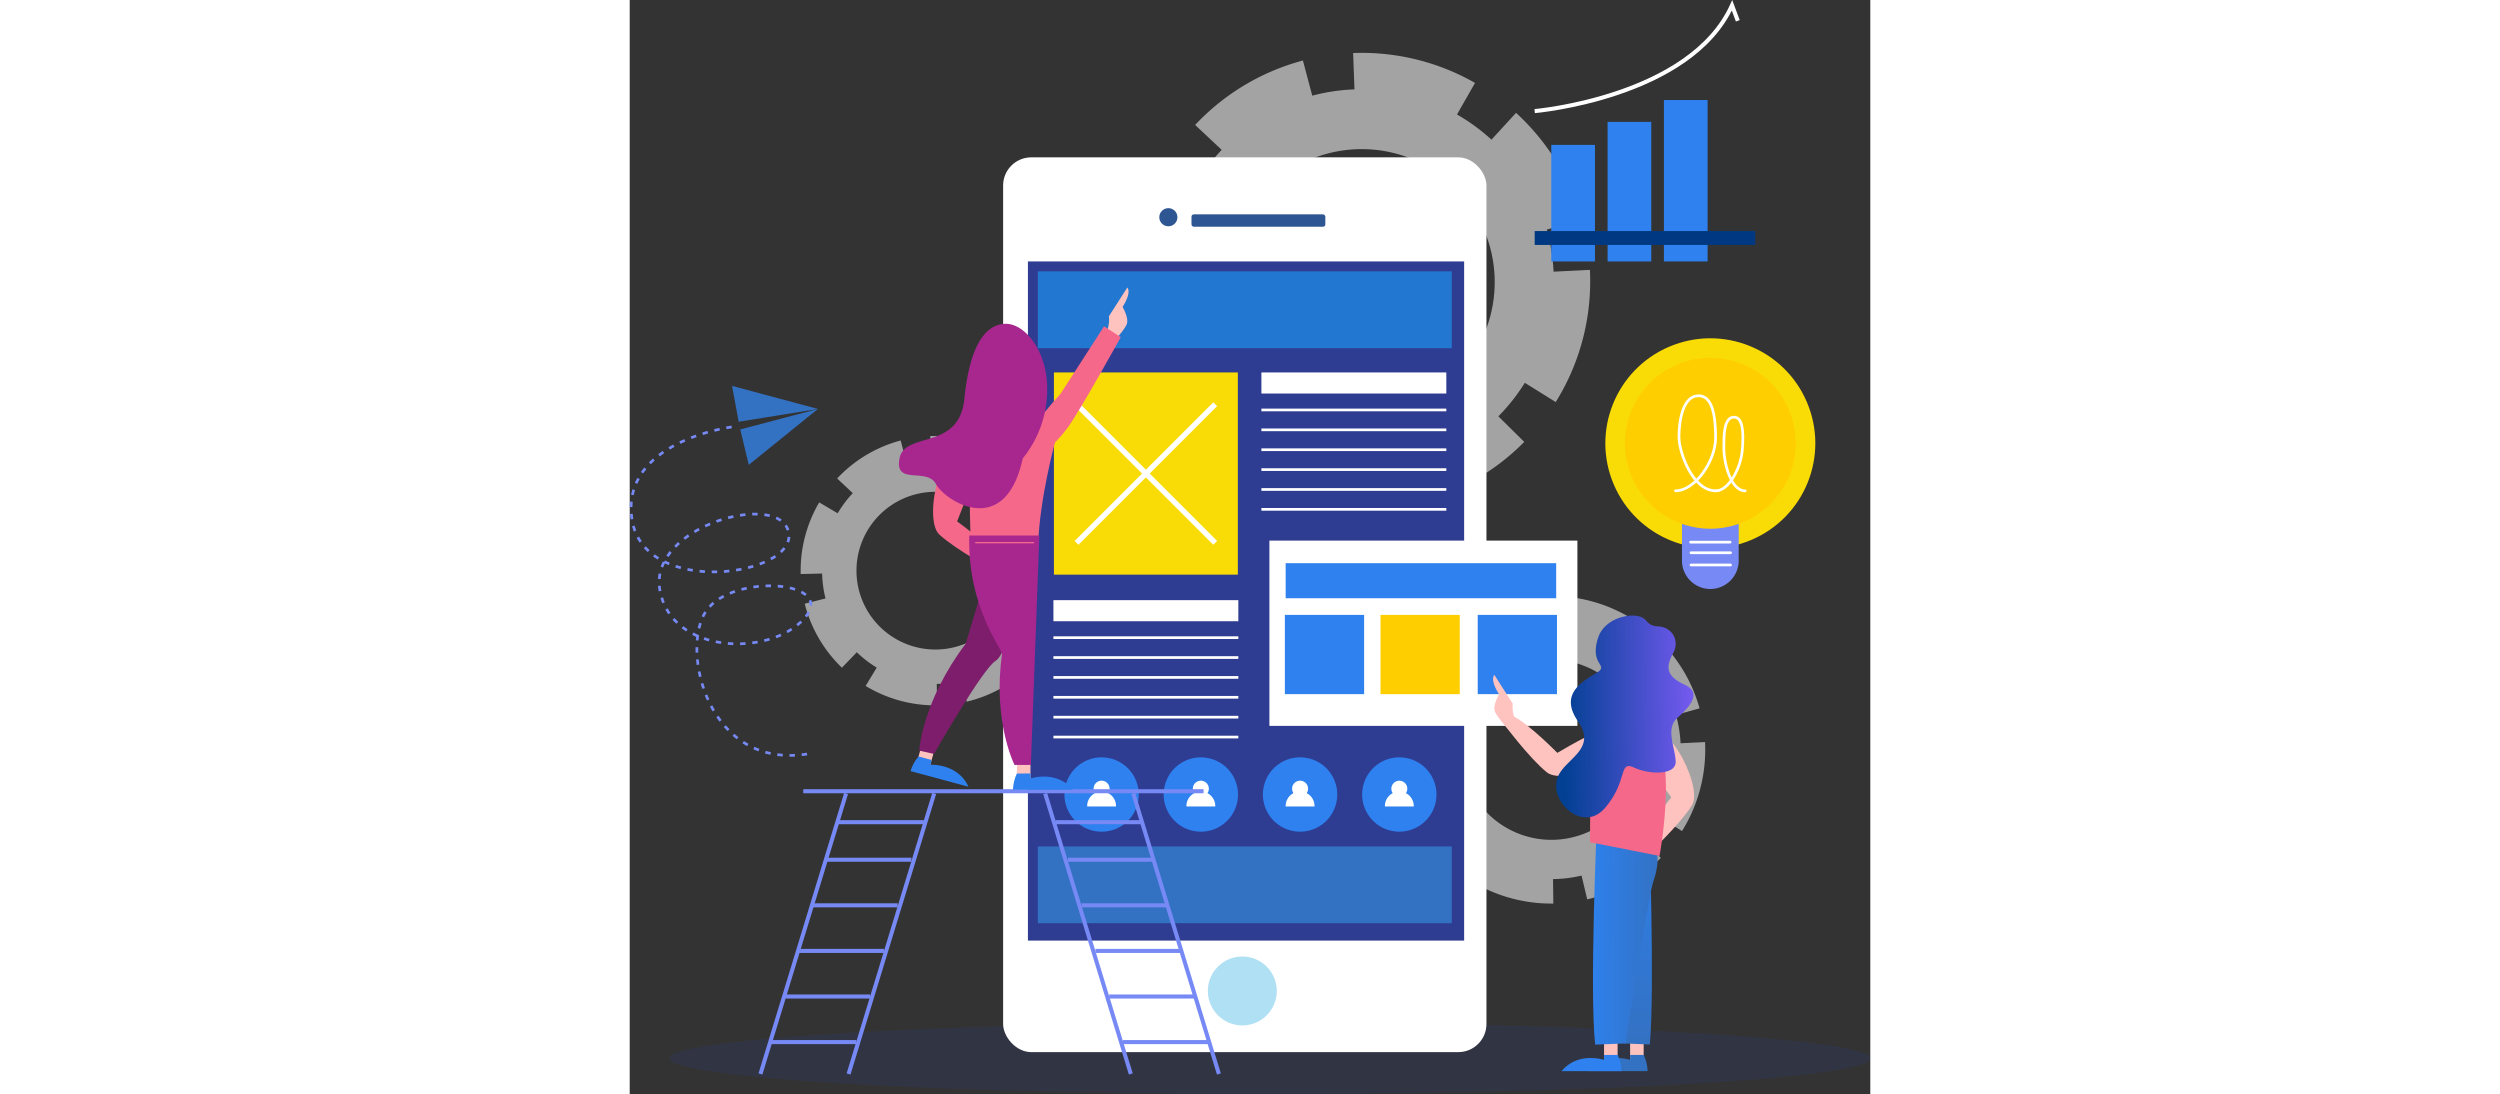 <svg xmlns="http://www.w3.org/2000/svg" xmlns:xlink="http://www.w3.org/1999/xlink"  height="400px" viewBox="0 0 913.932 806.07">
  <rect x="0" y="0" width="913.932" height="806.07" fill="#333333" stroke="none"/>
  <defs>
    <linearGradient id="linear-gradient" x1="0.5" x2="0.5" y2="1" gradientUnits="objectBoundingBox">
      <stop offset="0" stop-color="#2e81ee"/>
      <stop offset="1" stop-color="#3371c2"/>
    </linearGradient>
    <linearGradient id="linear-gradient-2" x1="0" y1="0.5" x2="1" y2="0.533" xlink:href="#linear-gradient"/>
    <linearGradient id="linear-gradient-3" x1="0.118" y1="0.425" x2="0.977" y2="0.412" gradientUnits="objectBoundingBox">
      <stop offset="0" stop-color="#014092"/>
      <stop offset="1" stop-color="#7a5bf5"/>
    </linearGradient>
  </defs>
  <g id="Objects" transform="translate(-15.848 -38.781)">
    <ellipse id="Ellipse_1" data-name="Ellipse 1" cx="442.381" cy="26.409" rx="442.381" ry="26.409" transform="translate(45.019 792.033)" fill="#2e3c92" opacity="0.17"/>
    <g id="Group_4" data-name="Group 4" transform="translate(141.78 77.73)" opacity="0.55">
      <g id="Group_1" data-name="Group 1" transform="translate(245.019)">
        <path id="Path_1" data-name="Path 1" d="M519.64,318.084a167.92,167.92,0,0,0,25.387-88.929c0-2.808-.07-5.65-.209-8.444l-26.757,1.325a141.309,141.309,0,0,0-5.022-31.031l25.808-7.206A168.1,168.1,0,0,0,490.4,105.027l-18.1,19.755a141.989,141.989,0,0,0-25.4-18.554l13.3-23.255a168.318,168.318,0,0,0-83.474-22.131h-.062c-2.072,0-4.184.039-6.275.116l.989,26.782a141.23,141.23,0,0,0-31.1,4.636l-6.88-25.9a168.067,168.067,0,0,0-79.384,47.462l19.531,18.349a142,142,0,0,0-18.867,25.165l-23.091-13.6A168.208,168.208,0,0,0,208.4,229.173q0,2.109.054,4.211l26.778-.668a141.5,141.5,0,0,0,4.249,31.157L213.5,270.423a168.038,168.038,0,0,0,46.46,79.963l18.59-19.3a142.064,142.064,0,0,0,24.916,19.185L289.58,373.185A168.05,168.05,0,0,0,376.7,397.464c.7,0,1.406,0,2.109-.013l-.319-26.8a141.864,141.864,0,0,0,31.2-3.851l6.221,26.075a168,168,0,0,0,80.542-45.45L477.387,328.6a142.036,142.036,0,0,0,19.49-24.688ZM376.711,327.7a97.975,97.975,0,1,1,.005,0Z" transform="translate(-208.4 -60.843)" fill="#fff"/>
      </g>
      <g id="Group_2" data-name="Group 2" transform="translate(0 282.217)">
        <path id="Path_2" data-name="Path 2" d="M265.024,358.621A98.984,98.984,0,0,0,279.989,306.2c0-1.655-.041-3.33-.122-4.977l-15.774.773a83.381,83.381,0,0,0-2.965-18.293l15.214-4.249a99.1,99.1,0,0,0-28.565-46.438l-10.669,11.647a83.65,83.65,0,0,0-14.973-10.938l7.844-13.713a99.232,99.232,0,0,0-49.21-13.047h-.033c-1.223,0-2.468.023-3.7.07l.579,15.788a83.321,83.321,0,0,0-18.332,2.731l-4.056-15.259a99.065,99.065,0,0,0-46.794,27.977l11.514,10.816a83.631,83.631,0,0,0-11.121,14.836l-13.609-8.012a99.162,99.162,0,0,0-13.673,50.3q0,1.246.031,2.484l15.786-.386a83.5,83.5,0,0,0,2.511,18.366l-15.317,3.863a99.05,99.05,0,0,0,27.388,47.142L122.9,366.3A83.745,83.745,0,0,0,137.6,377.609l-8.186,13.507a99.066,99.066,0,0,0,51.362,14.312h1.242l-.193-15.8a83.609,83.609,0,0,0,18.392-2.271l3.67,15.367a99.009,99.009,0,0,0,47.485-26.793l-11.239-11.1a83.656,83.656,0,0,0,11.488-14.554Zm-84.259,5.669A58.095,58.095,0,1,1,238.861,306.2a58.095,58.095,0,0,1-58.095,58.095Z" transform="translate(-81.544 -206.958)" fill="#fff"/>
      </g>
      <g id="Group_3" data-name="Group 3" transform="translate(439.773 400.097)">
        <path id="Path_3" data-name="Path 3" d="M518.76,441.163A113.024,113.024,0,0,0,535.852,381.3c0-1.891-.048-3.8-.141-5.684l-18.013.89a95.13,95.13,0,0,0-3.386-20.889l17.383-4.852a113.184,113.184,0,0,0-32.619-53.029l-12.186,13.3a95.583,95.583,0,0,0-17.1-12.489l8.958-15.655a113.309,113.309,0,0,0-56.206-14.9h-.041c-1.4,0-2.818.027-4.226.079l.666,18.028a95.2,95.2,0,0,0-20.931,3.119l-4.635-17.437a113.136,113.136,0,0,0-53.436,31.95l13.148,12.352a95.675,95.675,0,0,0-12.7,16.941l-15.544-9.155a113.238,113.238,0,0,0-15.612,57.442q0,1.42.035,2.836l18.028-.45a95.322,95.322,0,0,0,2.86,20.974l-17.491,4.41a113.119,113.119,0,0,0,31.272,53.834l12.514-12.991a95.638,95.638,0,0,0,16.781,12.916l-9.348,15.425A113.144,113.144,0,0,0,422.534,494.6h1.42l-.214-18.04a95.455,95.455,0,0,0,21-2.594l4.187,17.549a113.085,113.085,0,0,0,54.226-30.6l-12.836-12.676a95.666,95.666,0,0,0,13.122-16.62Zm-96.213,6.474a66.342,66.342,0,1,1,66.34-66.341,66.343,66.343,0,0,1-66.34,66.341Z" transform="translate(-309.232 -267.989)" fill="#fff"/>
      </g>
    </g>
    <g id="Group_21" data-name="Group 21" transform="translate(287.29 154.699)">
      <g id="Group_6" data-name="Group 6">
        <g id="Group_5" data-name="Group 5">
          <rect id="Rectangle_2" data-name="Rectangle 2" width="356.067" height="659.181" rx="20.762" transform="translate(3.65)" fill="#fff"/>
          <rect id="Rectangle_3" data-name="Rectangle 3" width="321.372" height="500.319" transform="translate(21.911 76.691)" fill="#2e3c92"/>
          <rect id="Rectangle_4" data-name="Rectangle 4" width="304.939" height="56.606" transform="translate(29.215 83.994)" fill="#2277d1"/>
          <rect id="Rectangle_5" data-name="Rectangle 5" width="304.939" height="56.606" transform="translate(29.215 507.622)" fill="#3371c2"/>
          <rect id="Rectangle_6" data-name="Rectangle 6" width="18.26" height="34.693" transform="translate(0 147.905)" fill="#fff"/>
          <rect id="Rectangle_7" data-name="Rectangle 7" width="18.26" height="36.52" transform="translate(0 244.681)" fill="#fff"/>
          <rect id="Rectangle_8" data-name="Rectangle 8" width="18.26" height="34.693" transform="translate(0 315.894)" fill="#fff"/>
        </g>
        <circle id="Ellipse_2" data-name="Ellipse 2" cx="6.683" cy="6.683" r="6.683" transform="translate(118.697 37.424)" fill="#2e5692"/>
        <rect id="Rectangle_9" data-name="Rectangle 9" width="98.604" height="9.13" rx="1.73" transform="translate(142.419 41.998)" fill="#2e5692"/>
        <circle id="Ellipse_3" data-name="Ellipse 3" cx="25.397" cy="25.397" r="25.397" transform="translate(154.464 588.719)" fill="#b0e0f4"/>
      </g>
      <rect id="Rectangle_10" data-name="Rectangle 10" width="135.497" height="148.957" transform="translate(41.071 158.462)" fill="#f9dc06"/>
      <rect id="Rectangle_11" data-name="Rectangle 11" width="226.896" height="136.491" transform="translate(199.824 282.343)" fill="#fff"/>
      <g id="Group_8" data-name="Group 8" transform="translate(193.93 158.462)">
        <rect id="Rectangle_12" data-name="Rectangle 12" width="136.219" height="15.523" fill="#fff"/>
        <g id="Group_7" data-name="Group 7" transform="translate(0 27.63)">
          <line id="Line_1" data-name="Line 1" x2="136.219" fill="none" stroke="#fff" stroke-miterlimit="10" stroke-width="2"/>
          <line id="Line_2" data-name="Line 2" x2="136.219" transform="translate(0 14.644)" fill="none" stroke="#fff" stroke-miterlimit="10" stroke-width="2"/>
          <line id="Line_3" data-name="Line 3" x2="136.219" transform="translate(0 29.291)" fill="none" stroke="#fff" stroke-miterlimit="10" stroke-width="2"/>
          <line id="Line_4" data-name="Line 4" x2="136.219" transform="translate(0 43.937)" fill="none" stroke="#fff" stroke-miterlimit="10" stroke-width="2"/>
          <line id="Line_5" data-name="Line 5" x2="136.219" transform="translate(0 58.582)" fill="none" stroke="#fff" stroke-miterlimit="10" stroke-width="2"/>
          <line id="Line_6" data-name="Line 6" x2="136.219" transform="translate(0 73.226)" fill="none" stroke="#fff" stroke-miterlimit="10" stroke-width="2"/>
        </g>
      </g>
      <g id="Group_10" data-name="Group 10" transform="translate(40.712 326.212)">
        <rect id="Rectangle_13" data-name="Rectangle 13" width="136.219" height="15.523" fill="#fff"/>
        <g id="Group_9" data-name="Group 9" transform="translate(0 27.63)">
          <line id="Line_7" data-name="Line 7" x2="136.219" fill="none" stroke="#fff" stroke-miterlimit="10" stroke-width="2"/>
          <line id="Line_8" data-name="Line 8" x2="136.219" transform="translate(0 14.644)" fill="none" stroke="#fff" stroke-miterlimit="10" stroke-width="2"/>
          <line id="Line_9" data-name="Line 9" x2="136.219" transform="translate(0 29.291)" fill="none" stroke="#fff" stroke-miterlimit="10" stroke-width="2"/>
          <line id="Line_10" data-name="Line 10" x2="136.219" transform="translate(0 43.935)" fill="none" stroke="#fff" stroke-miterlimit="10" stroke-width="2"/>
          <line id="Line_11" data-name="Line 11" x2="136.219" transform="translate(0 58.582)" fill="none" stroke="#fff" stroke-miterlimit="10" stroke-width="2"/>
          <line id="Line_12" data-name="Line 12" x2="136.219" transform="translate(0 73.226)" fill="none" stroke="#fff" stroke-miterlimit="10" stroke-width="2"/>
        </g>
      </g>
      <g id="Group_12" data-name="Group 12" transform="translate(37.447 430.65)">
        <circle id="Ellipse_4" data-name="Ellipse 4" cx="27.402" cy="27.402" r="27.402" transform="translate(0 38.752) rotate(-45)" fill="#2e81ee"/>
        <g id="Group_11" data-name="Group 11" transform="translate(28.122 28.56)">
          <path id="Path_4" data-name="Path 4" d="M205.061,344.335a5.889,5.889,0,1,1-5.89-5.891,5.889,5.889,0,0,1,5.89,5.891Z" transform="translate(-188.541 -338.444)" fill="#fff"/>
          <path id="Path_5" data-name="Path 5" d="M212.053,353.553c0-.112.033-.218.033-.332a10.629,10.629,0,0,0-21.258,0c0,.114.031.22.035.332Z" transform="translate(-190.828 -334.58)" fill="#fff"/>
        </g>
      </g>
      <g id="Group_14" data-name="Group 14" transform="translate(116.694 436.785)">
        <circle id="Ellipse_5" data-name="Ellipse 5" cx="27.402" cy="27.402" r="27.402" transform="translate(0 53.543) rotate(-77.685)" fill="#2e81ee"/>
        <g id="Group_13" data-name="Group 13" transform="translate(21.988 22.425)">
          <path id="Path_6" data-name="Path 6" d="M242.913,344.335a5.889,5.889,0,1,1-5.89-5.891,5.889,5.889,0,0,1,5.89,5.891Z" transform="translate(-226.395 -338.444)" fill="#fff"/>
          <path id="Path_7" data-name="Path 7" d="M249.906,353.553c0-.112.033-.218.033-.332a10.629,10.629,0,0,0-21.258,0c0,.114.031.22.033.332Z" transform="translate(-228.681 -334.58)" fill="#fff"/>
        </g>
      </g>
      <g id="Group_16" data-name="Group 16" transform="translate(189.487 436.443)">
        <circle id="Ellipse_6" data-name="Ellipse 6" cx="27.402" cy="27.402" r="27.402" transform="translate(0 53.379) rotate(-76.825)" fill="#2e81ee"/>
        <g id="Group_15" data-name="Group 15" transform="translate(22.307 22.767)">
          <path id="Path_8" data-name="Path 8" d="M280.766,344.335a5.889,5.889,0,1,1-5.89-5.891,5.889,5.889,0,0,1,5.89,5.891Z" transform="translate(-264.248 -338.444)" fill="#fff"/>
          <path id="Path_9" data-name="Path 9" d="M287.757,353.553c0-.112.035-.218.035-.332a10.629,10.629,0,0,0-21.258,0c0,.114.029.22.033.332Z" transform="translate(-266.534 -334.58)" fill="#fff"/>
        </g>
      </g>
      <g id="Group_18" data-name="Group 18" transform="translate(262.599 436.443)">
        <circle id="Ellipse_7" data-name="Ellipse 7" cx="27.402" cy="27.402" r="27.402" transform="translate(0 53.379) rotate(-76.825)" fill="#2e81ee"/>
        <g id="Group_17" data-name="Group 17" transform="translate(22.307 22.767)">
          <circle id="Ellipse_8" data-name="Ellipse 8" cx="5.889" cy="5.889" r="5.889" transform="translate(4.738)" fill="#fff"/>
          <path id="Path_10" data-name="Path 10" d="M325.61,353.553c0-.112.035-.218.035-.332a10.629,10.629,0,0,0-21.258,0c0,.114.029.22.033.332Z" transform="translate(-304.387 -334.58)" fill="#fff"/>
        </g>
      </g>
      <g id="Group_19" data-name="Group 19" transform="translate(57.749 181.869)">
        <line id="Line_13" data-name="Line 13" x2="102.142" y2="102.142" fill="none" stroke="#fff" stroke-miterlimit="10" stroke-width="4"/>
        <line id="Line_14" data-name="Line 14" x1="102.142" y2="102.142" fill="none" stroke="#fff" stroke-miterlimit="10" stroke-width="4"/>
      </g>
      <rect id="Rectangle_14" data-name="Rectangle 14" width="199.295" height="25.824" transform="translate(211.794 298.975)" fill="#2e81ee"/>
      <g id="Group_20" data-name="Group 20" transform="translate(211.209 337.067)">
        <rect id="Rectangle_15" data-name="Rectangle 15" width="58.387" height="58.387" fill="#2e81ee"/>
        <rect id="Rectangle_16" data-name="Rectangle 16" width="58.387" height="58.387" transform="translate(70.456)" fill="#ffce00"/>
        <path id="Rectangle_17" data-name="Rectangle 17" d="M0,0H58.387V58.387H0Z" transform="translate(142.079)" fill="#2e81ee"/>
      </g>
    </g>
    <g id="Group_31" data-name="Group 31" transform="translate(16.876 42.714)">
      <g id="Group_23" data-name="Group 23" transform="translate(693.599 221.169)">
        <circle id="Ellipse_9" data-name="Ellipse 9" cx="77.332" cy="77.332" r="77.332" transform="translate(0 60.658) rotate(-23.091)" fill="#f9dc06"/>
        <path id="Path_11" data-name="Path 11" d="M438.59,298.622h0a20.958,20.958,0,0,1-20.9-20.9V250.492a20.958,20.958,0,0,1,20.9-20.9h0a20.958,20.958,0,0,1,20.9,20.9v27.234a20.958,20.958,0,0,1-20.9,20.9Z" transform="translate(-337.125 -89.808)" fill="#7689f4"/>
        <circle id="Ellipse_10" data-name="Ellipse 10" cx="62.935" cy="62.935" r="62.935" transform="translate(18.954 68.094) rotate(-22.979)" fill="#ffce00"/>
        <line id="Line_15" data-name="Line 15" x2="29.125" transform="translate(87.214 182.107)" fill="none" stroke="#fff" stroke-linecap="round" stroke-linejoin="round" stroke-width="2"/>
        <line id="Line_16" data-name="Line 16" x2="29.125" transform="translate(86.903 174.298)" fill="none" stroke="#fff" stroke-linecap="round" stroke-linejoin="round" stroke-width="2"/>
        <line id="Line_17" data-name="Line 17" x2="29.125" transform="translate(87.214 191.117)" fill="none" stroke="#fff" stroke-linecap="round" stroke-linejoin="round" stroke-width="2"/>
        <g id="Group_22" data-name="Group 22" transform="translate(75.805 66.456)">
          <path id="Path_12" data-name="Path 12" d="M415.227,261.647c14.438,0,29.552-21.955,29.552-39.029,0-18.952-3.284-30.989-12.537-30.989-11.668,0-14.453,18.569-14.453,30.3s10.3,39.717,26.99,39.717" transform="translate(-415.227 -191.629)" fill="none" stroke="#fff" stroke-linecap="round" stroke-linejoin="round" stroke-width="2"/>
          <path id="Path_13" data-name="Path 13" d="M430.629,254.039c9.518,0,18.438-16.732,19.483-30.237,1.219-14.7-.077-24-6.181-24-7.691,0-7.438,14.384-7.438,23.473s4.7,30.768,15.7,30.768" transform="translate(-400.88 -184.021)" fill="none" stroke="#fff" stroke-linecap="round" stroke-linejoin="round" stroke-width="2"/>
        </g>
      </g>
      <g id="Group_30" data-name="Group 30">
        <g id="Group_27" data-name="Group 27" transform="translate(665.668)">
          <g id="Group_26" data-name="Group 26" transform="translate(12.218 69.769)">
            <rect id="Rectangle_22" data-name="Rectangle 22" width="32.192" height="85.871" transform="translate(0 33.034)" fill="#2e81ee"/>
            <rect id="Rectangle_23" data-name="Rectangle 23" width="32.192" height="102.83" transform="translate(41.486 16.076)" fill="#2e81ee"/>
            <rect id="Rectangle_24" data-name="Rectangle 24" width="32.192" height="118.905" transform="translate(82.974)" fill="#2e81ee"/>
          </g>
          <path id="Path_15" data-name="Path 15" d="M511.15,54.11l-4.249-11.4c-30.768,67.961-145.382,77.92-145.382,77.92" transform="translate(-361.519 -42.714)" fill="none" stroke="#fff" stroke-miterlimit="10" stroke-width="3"/>
          <rect id="Rectangle_25" data-name="Rectangle 25" width="162.485" height="10.248" transform="translate(0 166.273)" fill="#003982"/>
        </g>
        <g id="Group_29" data-name="Group 29" transform="translate(0 280.351)">
          <path id="Path_16" data-name="Path 16" d="M90.967,203.528s-82.543,10.583-73.381,68.39,121.03,41.22,115.4,9.6S29.6,276.184,38.06,323.71s80.815,49.28,106.2,21.123-52.4-33.98-71.974-5.93.858,118.662,76.144,105.265" transform="translate(-16.876 -173.271)" fill="none" stroke="#7689f4" stroke-miterlimit="10" stroke-width="2" stroke-dasharray="4 5"/>
          <g id="Group_28" data-name="Group 28" transform="translate(74.361)">
            <path id="Path_17" data-name="Path 17" d="M58.516,211.733l6.256,26.115L115.7,196.66Z" transform="translate(-52.451 -179.669)" fill="#3371c2"/>
            <path id="Path_18" data-name="Path 18" d="M60.251,214.272l-4.875-26.409,63.262,17Z" transform="translate(-55.376 -187.863)" fill="#3371c2"/>
          </g>
        </g>
      </g>
    </g>
    <g id="Group_33" data-name="Group 33" transform="translate(651.881 492.273)">
      <g id="Group_32" data-name="Group 32" transform="translate(0 9.789)">
        <path id="Path_19" data-name="Path 19" d="M402.71,323.3c-6.623,9.561,16.383,37.8,22.187,45.88,0,0-18.444,22.8-22.961,34.894l6.256,6.741s22.921-21.439,31.927-35.765S417.7,301.674,402.71,323.3Z" transform="translate(-293.592 -245.088)" fill="#ffc3bf"/>
        <path id="Path_20" data-name="Path 20" d="M420.447,360.916s-3.78,5.425-14.135,5.661l-19.481,15.879s3.451,3.284,13.818-5.093c0,0,8.682,3.942,13.01,1.586s14.109-13.843,14.109-13.843Z" transform="translate(-307.277 -205.665)" fill="#ffc3bf"/>
        <rect id="Rectangle_26" data-name="Rectangle 26" width="9.98" height="21.889" transform="translate(100.961 295.648)" fill="#ffc3bf"/>
        <path id="Path_21" data-name="Path 21" d="M413.012,443.043v3.67s-19.122-6.44-31.305,8.288h44.182a29.579,29.579,0,0,0-2.9-11.95Z" transform="translate(-312.051 -129.166)" fill="#3371c2"/>
        <rect id="Rectangle_27" data-name="Rectangle 27" width="9.98" height="21.889" transform="translate(81.766 295.648)" fill="#ffc3bf"/>
        <path id="Path_22" data-name="Path 22" d="M404.89,518.031c-.473-7.905-14.046-111.019-16.369-119.021-4.28-14.737-3.963-28.493,6.15-45.536l28.42.653s4.236,124.843.521,164.689Z" transform="translate(-308.128 -212.598)" fill="url(#linear-gradient)"/>
        <path id="Path_23" data-name="Path 23" d="M407.921,518.053c.606-7.907,17.37-111.093,20.207-119.108,5.225-14.758,4.908-28.514-7.195-45.511l-34.239.786s-5.617,124.874-1.329,164.706Z" transform="translate(-310.147 -212.634)" fill="url(#linear-gradient-2)"/>
        <path id="Path_24" data-name="Path 24" d="M394.908,312.6l.315,13.729,9.433-.216-.336-14.679Z" transform="translate(-299.755 -251.759)" fill="#ffc3bf"/>
        <path id="Path_25" data-name="Path 25" d="M404.856,317.017c-6.7.075-20.806,7.079-21.439,23.807s-.8,62.982-.8,62.982l51.223,10.107s16.74-90.277-13.022-96.046A79.644,79.644,0,0,0,404.856,317.017Z" transform="translate(-311.2 -246.639)" fill="#f5688a"/>
        <path id="Path_26" data-name="Path 26" d="M437.3,323.984c-8.738-7.678-39.425,11.938-48.123,16.777,0,0-20.537-20.939-32.028-26.813l-7.415,5.441S368.41,344.62,381.6,355.208,457.057,341.35,437.3,323.984Z" transform="translate(-341.832 -249.414)" fill="#ffc3bf"/>
        <path id="Path_27" data-name="Path 27" d="M400.019,286.261c-5.655,4.249-16.452,24.493-9.02,41.691,7.691,17.8,15.035,23.678,29.215,9.184s13.669-38.89,4.753-49.336S409.157,279.392,400.019,286.261Z" transform="translate(-305.747 -280.536)" fill="#ffc3bf"/>
        <path id="Path_28" data-name="Path 28" d="M403.074,443.043v3.67s-19.112-6.44-31.305,8.288h44.182a29.579,29.579,0,0,0-2.9-11.95Z" transform="translate(-321.308 -129.166)" fill="#2e81ee"/>
        <line id="Line_18" data-name="Line 18" x2="0.643" transform="translate(133.595 196.289)" fill="none"/>
        <path id="Path_29" data-name="Path 29" d="M364.117,333.95s-4.954-4.379-4-14.693l-13.538-21.173s-3.649,3.052,3.477,14.31c0,0-4.912,8.172-3.067,12.748s12.132,15.6,12.132,15.6Z" transform="translate(-345.643 -264.191)" fill="#ffc3bf"/>
      </g>
      <path id="Path_30" data-name="Path 30" d="M443.692,283.379a11.079,11.079,0,0,1-7.776-4.226c-5.565-7.488-29.955-3.683-35.261,12.512-6.994,21.354,9.464,19.715-1.991,26.517s-26.117,16.031-12.9,35.153-5.783,26.143-13.3,37.959c-11.566,18.181,16.1,45.934,33.281,25.814s9.615-35.076,21.356-29.654c11.172,5.157,31.253,5.92,30.66-4.73s-7.548-23.8,1.078-31.709,19.069-18.376,5.408-24.675c-14.617-6.741-13.372-13.907-8.166-23.661C460.73,293.962,455.219,283.381,443.692,283.379Z" transform="translate(-323.219 -275.468)" fill="url(#linear-gradient-3)"/>
    </g>
    <g id="Group_43" data-name="Group 43" transform="translate(112.165 250.608)">
      <g id="Group_37" data-name="Group 37" transform="translate(0 371.071)">
        <g id="Group_34" data-name="Group 34" transform="translate(209.748 1.64)">
          <line id="Line_19" data-name="Line 19" x2="63.095" y2="206.668" transform="translate(64.905)" fill="none" stroke="#7689f4" stroke-miterlimit="10" stroke-width="3"/>
          <line id="Line_20" data-name="Line 20" x2="63.095" y2="206.668" fill="none" stroke="#7689f4" stroke-miterlimit="10" stroke-width="3"/>
          <line id="Line_21" data-name="Line 21" x1="63.217" transform="translate(16.757 48.824)" fill="none" stroke="#7689f4" stroke-miterlimit="10" stroke-width="3"/>
          <line id="Line_22" data-name="Line 22" x1="63.217" transform="translate(7.583 21.157)" fill="none" stroke="#7689f4" stroke-miterlimit="10" stroke-width="3"/>
          <line id="Line_23" data-name="Line 23" x1="63.217" transform="translate(26.898 82.41)" fill="none" stroke="#7689f4" stroke-miterlimit="10" stroke-width="3"/>
          <line id="Line_24" data-name="Line 24" x1="63.217" transform="translate(37.038 115.995)" fill="none" stroke="#7689f4" stroke-miterlimit="10" stroke-width="3"/>
          <line id="Line_25" data-name="Line 25" x1="63.217" transform="translate(47.178 149.581)" fill="none" stroke="#7689f4" stroke-miterlimit="10" stroke-width="3"/>
          <line id="Line_26" data-name="Line 26" x1="63.217" transform="translate(57.318 183.166)" fill="none" stroke="#7689f4" stroke-miterlimit="10" stroke-width="3"/>
        </g>
        <g id="Group_36" data-name="Group 36">
          <g id="Group_35" data-name="Group 35" transform="translate(0 1.64)">
            <line id="Line_27" data-name="Line 27" x1="63.095" y2="206.668" fill="none" stroke="#7689f4" stroke-miterlimit="10" stroke-width="3"/>
            <line id="Line_28" data-name="Line 28" x1="63.095" y2="206.668" transform="translate(64.905)" fill="none" stroke="#7689f4" stroke-miterlimit="10" stroke-width="3"/>
            <line id="Line_29" data-name="Line 29" x2="63.217" transform="translate(48.026 48.824)" fill="none" stroke="#7689f4" stroke-miterlimit="10" stroke-width="3"/>
            <line id="Line_30" data-name="Line 30" x2="63.217" transform="translate(57.201 21.157)" fill="none" stroke="#7689f4" stroke-miterlimit="10" stroke-width="3"/>
            <line id="Line_31" data-name="Line 31" x2="63.217" transform="translate(37.886 82.41)" fill="none" stroke="#7689f4" stroke-miterlimit="10" stroke-width="3"/>
            <line id="Line_32" data-name="Line 32" x2="63.217" transform="translate(27.746 115.995)" fill="none" stroke="#7689f4" stroke-miterlimit="10" stroke-width="3"/>
            <line id="Line_33" data-name="Line 33" x2="63.217" transform="translate(17.605 149.581)" fill="none" stroke="#7689f4" stroke-miterlimit="10" stroke-width="3"/>
            <line id="Line_34" data-name="Line 34" x2="63.217" transform="translate(7.465 183.166)" fill="none" stroke="#7689f4" stroke-miterlimit="10" stroke-width="3"/>
          </g>
          <line id="Line_35" data-name="Line 35" x2="294.89" transform="translate(31.549)" fill="none" stroke="#7689f4" stroke-miterlimit="10" stroke-width="3"/>
        </g>
      </g>
      <g id="Group_42" data-name="Group 42" transform="translate(102.024)">
        <path id="Path_31" data-name="Path 31" d="M197.052,186.215s4.954-4.379,4-14.693l13.538-21.173s3.649,3.052-3.477,14.31c0,0,4.912,8.172,3.069,12.748s-12.134,15.6-12.134,15.6Z" transform="translate(-46.36 -150.349)" fill="#ffc3bf"/>
        <g id="Group_41" data-name="Group 41" transform="translate(0 26.694)">
          <path id="Path_32" data-name="Path 32" d="M181.049,173.163c5.657,4.249,16.454,24.491,9.022,41.691-7.691,17.8-15.035,23.678-29.215,9.182S147.184,185.147,156.1,174.7,171.911,166.283,181.049,173.163Z" transform="translate(-90.428 -161.128)" fill="#ffc3bf"/>
          <g id="Group_40" data-name="Group 40">
            <g id="Group_38" data-name="Group 38" transform="translate(8.562 301.147)">
              <rect id="Rectangle_28" data-name="Rectangle 28" width="9.98" height="21.889" transform="translate(14.592 23.734) rotate(-164.895)" fill="#ffc3bf"/>
              <path id="Path_33" data-name="Path 33" d="M139.012,331.8l-.954,3.537s20.13-1.236,28.064,16.161l-42.657-11.514a29.591,29.591,0,0,1,5.91-10.783Z" transform="translate(-123.466 -311.599)" fill="#2e81ee"/>
            </g>
            <rect id="Rectangle_29" data-name="Rectangle 29" width="9.98" height="21.889" transform="translate(96.906 339.931) rotate(180)" fill="#ffc3bf"/>
            <path id="Path_34" data-name="Path 34" d="M175.415,335.7v3.67s19.122-6.44,31.305,8.288H162.538a29.579,29.579,0,0,1,2.9-11.95Z" transform="translate(-78.509 -4.393)" fill="#2e81ee"/>
            <g id="Group_39" data-name="Group 39">
              <path id="Path_35" data-name="Path 35" d="M159.182,214.962c8.885,7.5-5.932,40.754-9.418,50.085,0,0,23.757,17.19,31.29,27.674l-4.274,8.143s-27.732-14.706-40.175-26.17S139.072,198,159.182,214.962Z" transform="translate(-106.903 -119.463)" fill="#f5688a"/>
              <path id="Path_36" data-name="Path 36" d="M206.241,261.179c.158,1.518-13.474,60.814-23.16,66.582s-45.365,68.587-45.365,68.587l-10.961-2.428s2.076-36.138,34.369-78.935l17.77-59.864Z" transform="translate(-111.84 -79.451)" fill="#7d1d6b"/>
              <path id="Path_37" data-name="Path 37" d="M239.642,173.128s-29.358,53.048-38.707,66.122-25.013,26.8-34.444,21.988,28.889-46.529,28.889-46.529l31.941-49.577Z" transform="translate(-76.218 -163.273)" fill="#f5688a"/>
              <path id="Path_38" data-name="Path 38" d="M208.847,221.066s-11.371,41.334-12.46,76.162h-49.5s-3.34-74.53,3.239-83.27c12.858-17.082,32.331,11.95,55.5-17.082Z" transform="translate(-93.878 -133.704)" fill="#f5688a"/>
              <path id="Path_39" data-name="Path 39" d="M197.545,244.93l-6.277,169H179.2s-16.213-32.333-9.174-81.6c.483-3.38-25.592-34.284-24.143-87.4Z" transform="translate(-94.082 -88.943)" fill="#a7278f"/>
              <line id="Line_36" data-name="Line 36" x1="42.653" transform="translate(56.552 161.262)" fill="none" stroke="#f5688a" stroke-linecap="round" stroke-linejoin="round" stroke-width="1"/>
              <path id="Path_40" data-name="Path 40" d="M210.229,263.365a80.156,80.156,0,0,0,17.986-48.822c.966-30.421-16.976-51.308-31.462-50.342s-25.634,16.593-29.5,55.223-43.941,23.661-47.8,43.941,20.078,6.312,26.838,18.867S197.277,323.208,210.229,263.365Z" transform="translate(-119.033 -164.169)" fill="#a7278f"/>
            </g>
          </g>
        </g>
      </g>
    </g>
  </g>
</svg>
